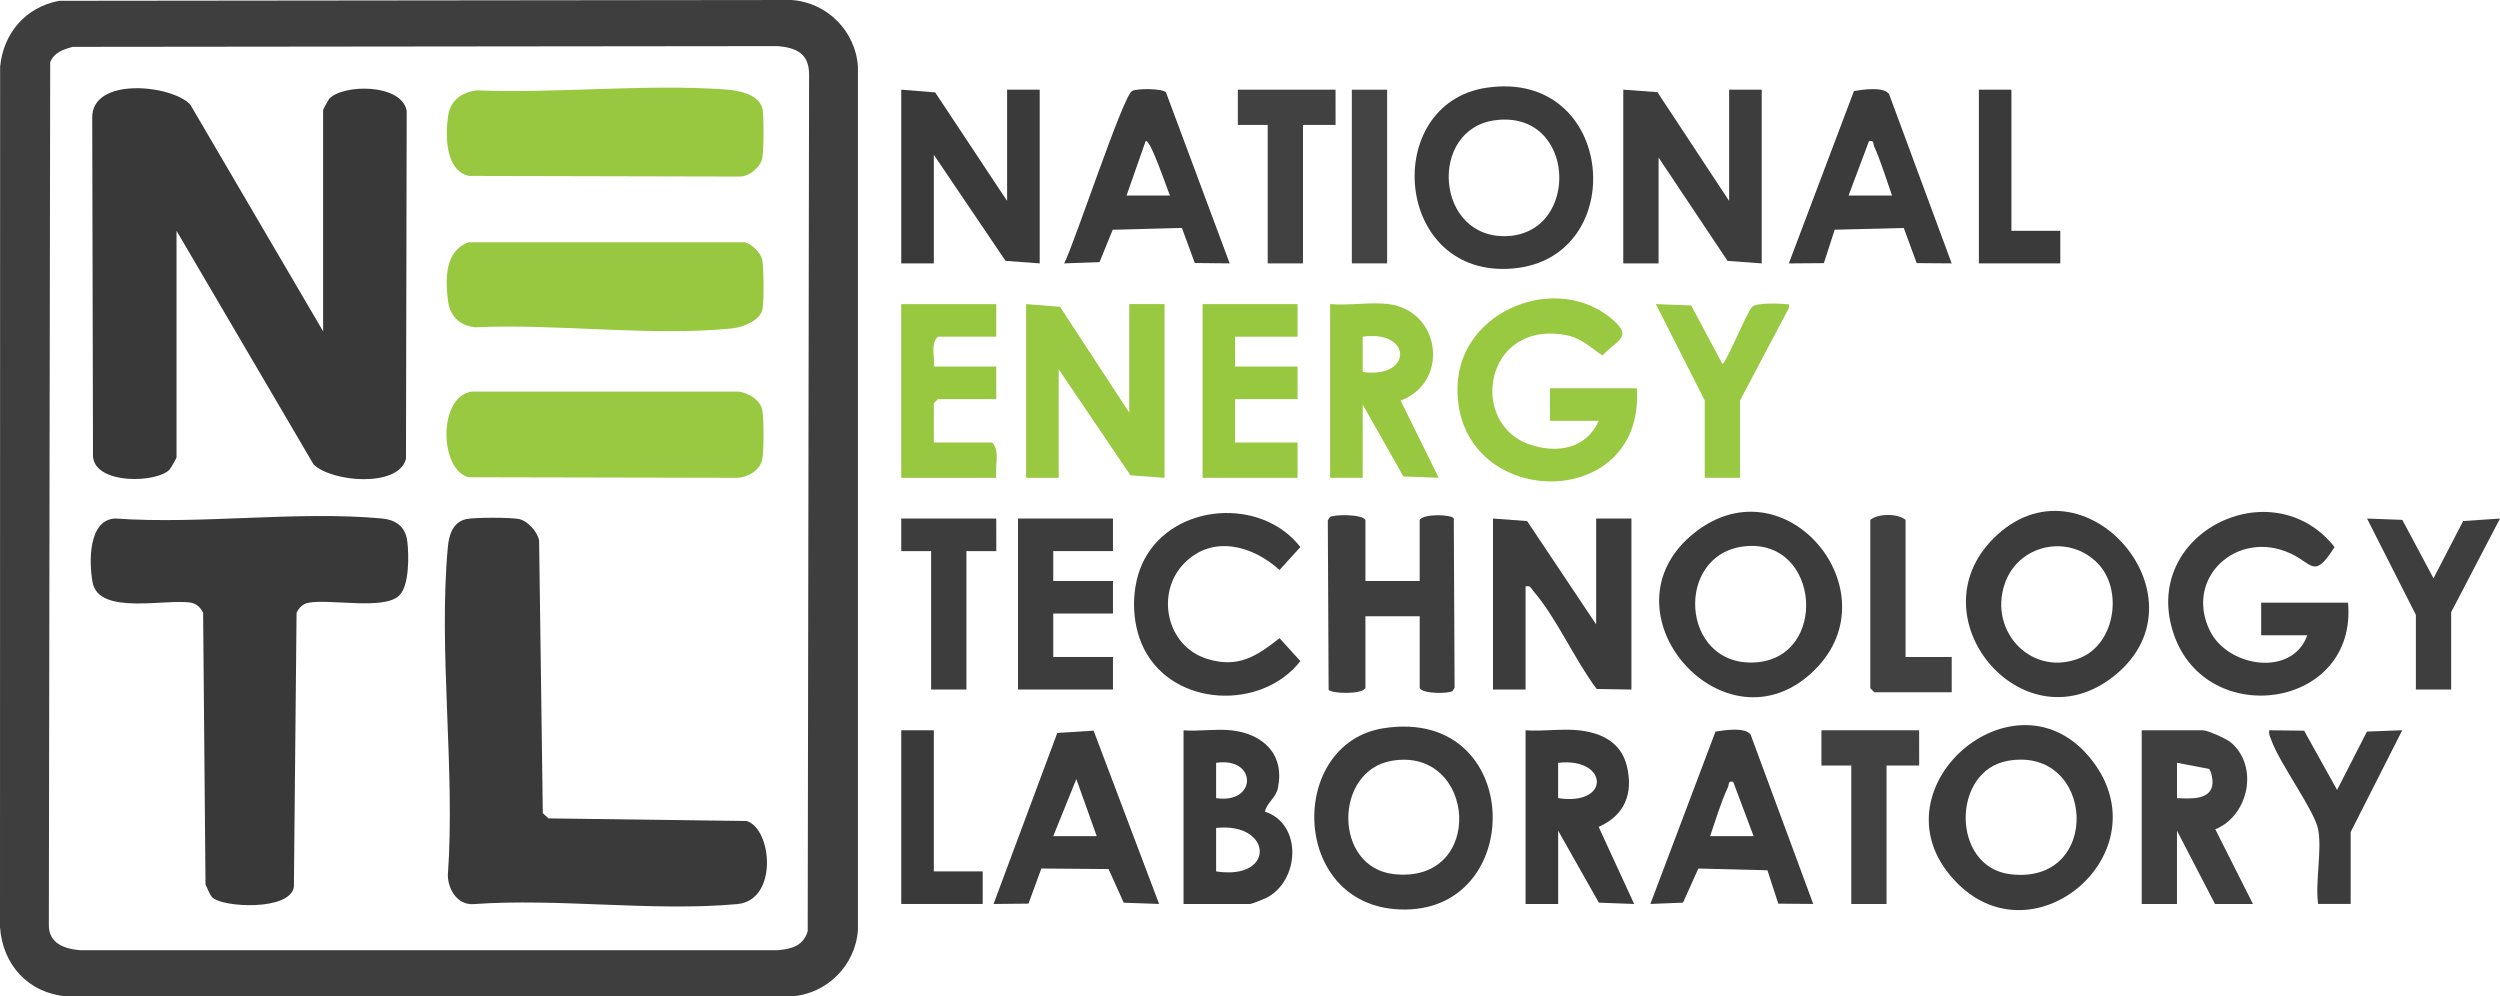<?xml version="1.0" encoding="UTF-8"?>
<svg id="Layer_1" xmlns="http://www.w3.org/2000/svg" version="1.1" viewBox="0 0 833.29 332.1">
  <!-- Generator: Adobe Illustrator 29.8.1, SVG Export Plug-In . SVG Version: 2.1.1 Build 2)  -->
  <defs>
    <style>
      .st0 {
        fill: #3f3f3f;
      }

      .st1 {
        fill: #444;
      }

      .st2 {
        fill: #414141;
      }

      .st3 {
        fill: #393939;
      }

      .st4 {
        fill: #3c3c3c;
      }

      .st5 {
        fill: #97c83f;
      }

      .st6 {
        fill: #99c841;
      }

      .st7 {
        fill: #3b3b3b;
      }

      .st8 {
        fill: #3e3e3e;
      }

      .st9 {
        fill: #3a3a3a;
      }

      .st10 {
        fill: #3d3d3d;
      }

      .st11 {
        fill: #99c942;
      }

      .st12 {
        fill: #98c840;
      }

      .st13 {
        fill: #98c83f;
      }
    </style>
  </defs>
  <path class="st8" d="M19.72.27l244.07-.27c11.85.79,21.37,10.33,22.17,22.17v287.77c-.79,11.85-10.33,21.37-22.17,22.17H22.17c-12.72-1.1-21.28-10.47-22.17-23.07L.04,22.21C1.16,10.98,8.55,2.37,19.72.27ZM24.23,15.63c-3.15.82-6.28,1.89-7.5,5.16l-.45,287.34c-.15,6.27,5.07,8.12,10.41,8.59h232.59c4.67-.41,8.5-1.5,9.94-6.35l.46-285.5c.03-6.96-4.18-8.95-10.4-9.5l-235.05.25Z"/>
  <path class="st10" d="M769.06,211.74h-15.38v-10.86h28.95c3.2,35.33-47.07,42.59-58.06,10.56-11.51-33.55,32.73-55.48,53.57-29.11-6.84,10.88-7.24,5.54-14.79,2.09-17.61-8.05-35.42,8.09-26.75,25.84,5.9,12.08,27.39,15.61,32.46,1.47Z"/>
  <path class="st6" d="M532.92,140.27h-16.29v-10.86h28.95c2.85,42.22-60.72,40.72-59.77-.48.6-25.88,33.75-38.52,52.05-22.11,6.51,5.83.63,6.75-3.72,11.67-4.07-2.67-6.97-5.79-12.05-6.76-27.41-5.24-32.79,29.65-12.05,36.48,9.13,3.01,18.6,1.41,22.86-7.94Z"/>
  <polygon class="st10" points="541.06 29.89 552.45 30.72 576.35 66.98 576.35 29.89 587.21 29.89 587.21 87.79 575.82 86.96 552.83 52.51 552.83 87.79 541.06 87.79 541.06 29.89"/>
  <polygon class="st6" points="342.02 101.36 353.33 102.27 376.4 137.55 376.4 101.36 388.16 101.36 388.16 159.27 376.79 158.42 352.88 123.08 352.88 159.27 342.02 159.27 342.02 101.36"/>
  <path class="st4" d="M532.02,208.12v-35.28h11.76v57l-11.58-.19c-7.31-9.71-13.36-23.68-21.14-32.68-.81-.94-.86-1.89-2.56-1.51v34.38h-10.86v-57l11.37.84,23.01,34.44Z"/>
  <path class="st4" d="M461.21,242.72c47.1-7.31,47.93,62.23,5.25,60.41-36.53-1.55-37.3-55.44-5.25-60.41ZM463.92,253.58c-19.43,3.31-19.48,35.57.69,37.78,30.76,3.37,27.48-42.58-.69-37.78Z"/>
  <path class="st4" d="M652.67,294.66c-31.02-30.55,19.46-74.52,44.92-40.85,22.91,30.3-18.92,66.45-44.92,40.85ZM669.3,253.58c-18.92,3.28-18.92,35.36.67,37.8,30.95,3.86,28.44-42.84-.67-37.8Z"/>
  <path class="st4" d="M664.43,179.49c30.06-30.07,73.89,21,39.04,46.73-29.91,22.08-65.22-20.54-39.04-46.73ZM699.07,187.64c-9.72-9.8-26.4-6.15-30.86,6.94-5.52,16.2,9.44,31.51,25.48,24.57,11.46-4.96,13.99-22.85,5.39-31.51Z"/>
  <path class="st4" d="M495.61,29.22c43.02-6.25,47.97,56.83,8.7,60.27-39.84,3.48-44.15-55.12-8.7-60.27ZM498.33,40.08c-22.45,2.98-19.91,39.82,4.16,38.61,24.44-1.23,22.8-42.19-4.16-38.61Z"/>
  <polygon class="st9" points="335.69 66.98 335.69 29.89 346.55 29.89 346.55 87.79 335.17 86.95 311.26 51.6 311.26 87.79 300.4 87.79 300.4 29.89 311.71 30.8 335.69 66.98"/>
  <path class="st4" d="M604.98,223.18c-29.77,29.77-73.33-19.73-39.92-45.8,30.27-23.62,66,19.72,39.92,45.8ZM581.58,182.09c-23.61,2.47-21.52,40.07,3.33,38.71,24.68-1.36,21.87-41.34-3.33-38.71Z"/>
  <path class="st8" d="M455.11,193.65h18.09v-20.36c1.37-2.14,10.43-1.85,11.37-.51l.27,56.48-.72,1.09c-1.22.85-9.68,1.04-10.91-.96v-23.98h-18.09v23.98c-1.44,2.17-11.35,1.83-12.27.51l-.27-56.48.72-1.09c1.2-.84,10.53-1.07,11.82.96v20.36Z"/>
  <path class="st0" d="M750.96,301.31h-12.67l-12.67-24.43v24.43h-11.76v-57.9h20.36c1.61,0,7.93,2.83,9.44,4.13,9.26,7.92,5.92,24.3-5.26,28.88l12.55,24.9ZM736.28,256.28l-10.65-2.02v11.77c4.23.14,11.46.86,11.84-4.97.08-1.2-.36-3.97-1.19-4.78Z"/>
  <path class="st9" d="M410.33,243.41c10.67,1.17,17.95,7.96,15.62,19.25-.69,3.36-3.86,5.05-4.31,7.88,12.58,4.1,11.61,23.22.3,28.82-.84.41-4.81,1.96-5.28,1.96h-22.17v-57.9c5.08.4,10.85-.54,15.83,0ZM405.35,266.03c13.73,2.06,13.73-13.83,0-11.77v11.77ZM405.35,290.45c20.01,3.09,18.77-16.52,0-14.48v14.48Z"/>
  <path class="st7" d="M364.51,243.53l21.84,57.77-11.79-.41-5.06-11.22-22.4-.18-4.29,11.7-11.64.12,21.24-57.01,12.1-.76ZM365.55,278.69l-6.79-19.01-7.69,19.01h14.48Z"/>
  <path class="st7" d="M409.87,87.79l-11.63-.12-4.29-11.7-23.07.62-4.39,10.79-11.79.41c3.54-6.86,19.53-55.6,22.61-57.45,1.49-.9,10.21-.91,11.33.45l21.24,57.01ZM389.97,65.17c-.74-1.48-6.62-19.28-8.13-18.09l-6.34,18.09h14.48Z"/>
  <path class="st7" d="M604.39,301.3l-11.66-.1-3.62-11.12-23.03-.58-5.1,11.37-10.88.43,21.7-57.46c3.05-.48,9.86-1.54,11.7,1l20.88,56.46ZM570.02,278.69h14.48l-6.8-18.1c-1.89-.39-1.25.76-1.75,1.82-2.42,5.11-4.07,10.93-5.93,16.28Z"/>
  <path class="st9" d="M526.14,243.41c7.63.8,14.18,3.99,16.12,11.93,2.24,9.21-.77,16.47-9.4,20.27l11.83,25.7-11.77-.44-13.56-23.99v24.43h-10.86v-57.9c5.67.43,12.07-.59,17.64,0ZM519.35,266.03c17.7,2.71,16.71-13.7,0-11.77v11.77Z"/>
  <path class="st7" d="M650.53,87.79l-11.67-.09-4.3-11.71-23.03.58-3.6,11.14-11.68.09,21.7-57.46c3.05-.48,9.86-1.54,11.7,1l20.88,56.46ZM616.16,65.17h14.48c-1.9-5.36-3.6-11.1-5.92-16.29-.49-1.1.07-2.19-1.77-1.81l-6.79,18.1Z"/>
  <path class="st13" d="M462.81,101.36c17.51,2.17,20.4,26.09,4.04,32.15l12.69,25.74-11.77-.44-13.56-23.99v24.43h-10.86v-57.9c6.16.55,13.45-.74,19.45,0ZM454.21,123.99c16.65,2.32,16.63-14.09,0-11.77v11.77Z"/>
  <path class="st4" d="M394.82,187.64c-9.77,9.85-6.18,27.79,7.62,32,10.26,3.13,16.3-.84,24.05-6.92l6.94,7.63c-12.8,16.48-42.18,15.46-52.09-4.04-4.46-8.78-4.5-21.12.09-29.83,9.98-18.93,39.21-20.74,52-4.13l-6.94,7.63c-8.89-8.07-22.22-11.85-31.67-2.33Z"/>
  <path class="st12" d="M332.07,101.36v10.86h-19.45c-2.58,2.39-.95,6.72-1.36,9.95h20.81v10.86h-19.45l-1.36,1.36v13.12h19.45c2.72,2.88.84,8.01,1.36,11.76h-31.67v-57.9h31.67Z"/>
  <polygon class="st5" points="432.5 101.36 432.5 112.22 411.69 112.22 411.69 122.17 432.5 122.17 432.5 133.03 411.69 133.03 411.69 147.5 432.5 147.5 432.5 159.27 400.83 159.27 400.83 101.36 432.5 101.36"/>
  <polygon class="st10" points="370.97 172.84 370.97 183.69 351.07 183.69 351.07 193.65 370.97 193.65 370.97 204.5 351.07 204.5 351.07 218.98 370.97 218.98 370.97 229.83 339.31 229.83 339.31 172.84 370.97 172.84"/>
  <path class="st11" d="M568.21,133.48l-16.28-32.11,11.77.44,10.39,19.47c1.21,0,8.25-17.51,9.94-19.02,1.5-1.34,8.62-1.19,10.89-.89,1.25.16,1.57-.49,1.32,1.33l-16.26,30.79v25.78h-11.76v-25.78Z"/>
  <polygon class="st8" points="805.25 204.95 788.97 172.84 800.73 173.28 811.13 192.75 821.01 173.67 833.29 172.84 817.01 204.05 817.01 229.83 805.25 229.83 805.25 204.95"/>
  <path class="st4" d="M772.68,276.43c-1.32-6.47-12.64-21.58-15.58-29.66-.41-1.13-.98-2.08-.71-3.36l11.61.14,10.99,19.75,9.95-19.46,11.77-.44-17.19,33.92v23.98h-10.86c-1.02-7.22,1.37-18.17,0-24.88Z"/>
  <polygon class="st2" points="639.68 243.41 639.69 255.17 628.82 255.17 628.82 301.31 617.06 301.31 617.06 255.17 607.11 255.17 607.11 243.41 639.68 243.41"/>
  <polygon class="st2" points="445.16 29.89 445.17 41.65 434.31 41.65 434.31 87.79 422.54 87.79 422.54 41.65 412.59 41.65 412.59 29.89 445.16 29.89"/>
  <polygon class="st10" points="332.07 172.84 332.08 183.7 322.12 183.69 322.12 229.83 310.36 229.83 310.36 183.69 300.4 183.7 300.4 172.84 332.07 172.84"/>
  <path class="st2" d="M635.16,218.98h15.38v11.76h-25.78l-1.36-1.36v-56.09c2.56-2.2,9.31-2.17,11.76,0v45.69Z"/>
  <polygon class="st9" points="311.26 243.41 311.26 290.45 327.55 290.45 327.55 301.31 300.4 301.31 300.4 243.41 311.26 243.41"/>
  <polygon class="st9" points="670.44 29.89 670.44 76.93 686.73 76.93 686.73 87.79 659.59 87.79 659.59 29.89 670.44 29.89"/>
  <rect class="st1" x="450.59" y="29.89" width="11.76" height="57.9"/>
  <path class="st3" d="M107.7,110.41V36.67c0-.22,1.79-3.48,2.09-3.8,4.55-4.8,23.87-5.15,25.77,3.99l-.24,116.09c-2.52,9.7-24.88,7.75-30.82,1.82l-45.66-77.84v75.55c0,.23-1.96,3.65-2.31,4.02-4.17,4.51-24.65,5.1-25.53-4.23l-.26-112.93c-.26-13.84,26.36-11.11,32.66-4.52l44.29,75.59Z"/>
  <path class="st9" d="M155.39,173.03c2.72-.61,15-.61,17.71,0,2.85.64,5.95,4.17,6.59,6.98l1.24,91.04,1.89,1.73,66.07.88c8.46,2.61,10.59,26.42-3.17,27.69-27.86,2.56-59.57-2.03-87.85,0-5.33.37-8.46-4.73-8.6-9.5,2.53-35.24-3.21-74.84.01-109.55.37-3.97,1.63-8.27,6.11-9.27Z"/>
  <path class="st3" d="M70.88,299.22c-1.04-.96-1.68-3.1-2.38-4.4l-.8-90.57c-.76-1.61-2.11-3-3.9-3.33-8.19-1.53-30.9,4.4-32.95-6.85-1.19-6.51-1.52-20.93,7.62-21.24,28.55,2.01,60.6-2.61,88.73-.02,4.77.44,7.98,2.71,8.57,7.71.54,4.57.72,14.83-2.79,18.06-5.25,4.84-22.85.95-30.23,2.34-1.79.33-3.14,1.72-3.9,3.33l-.89,91.39c-1.32,8.05-23.59,6.81-27.07,3.58Z"/>
  <path class="st6" d="M157.21,130.52h89.14c3.14.53,6.86,2.64,7.68,5.9.63,2.52.61,14.18.03,16.77-.83,3.69-4.82,5.94-8.4,6.07l-89.38-.19c-9.75-2.2-10.46-26.8.92-28.55Z"/>
  <path class="st12" d="M156.29,80.74h91.9c2.4.54,5.34,3.47,5.88,5.88s.61,14.79,0,16.81c-1.1,3.69-6.74,5.7-10.23,6.05-26.74,2.71-58.31-1.66-85.53-.39-5.24-.6-8.39-3.79-9.02-9.07-.87-7.21-1-16.52,7-19.28Z"/>
  <path class="st12" d="M159.05,30.12c27,1.06,56.29-2.22,83.04-.28,4.05.29,10.63,1.53,11.99,6.11.6,2.03.51,14.53,0,16.81-.68,3.03-4.3,6.07-7.48,6.09l-90.3-.21c-7.95-1.79-7.9-13.73-6.92-20.11.81-5.24,4.67-7.85,9.68-8.42Z"/>
</svg>